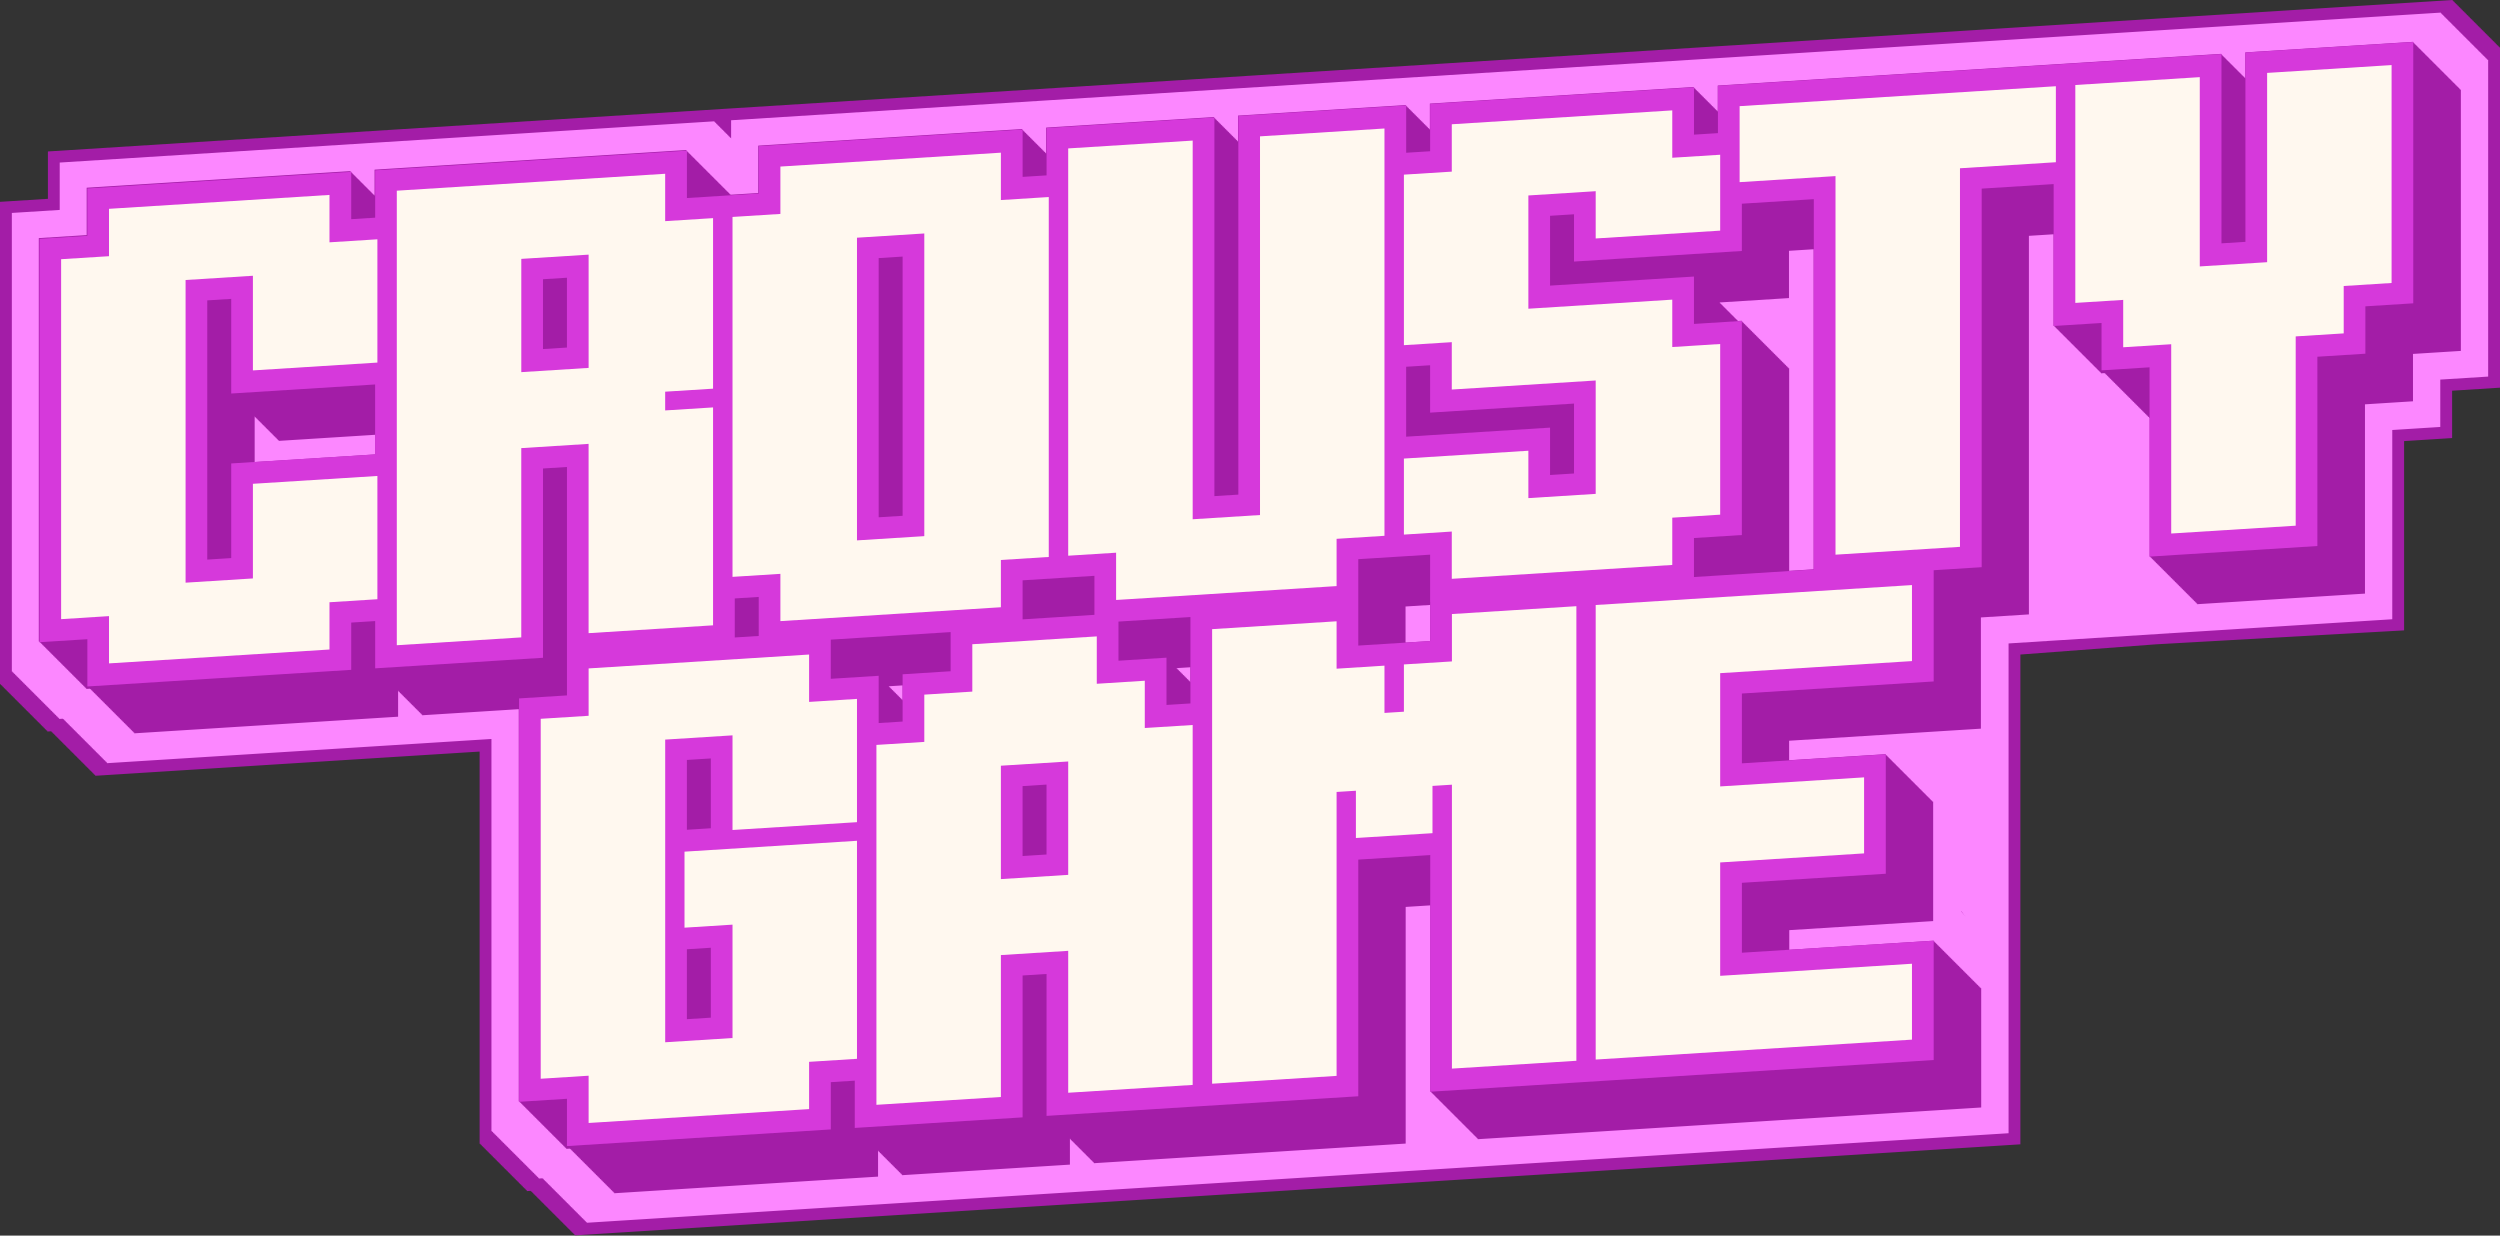 <svg width="609" height="301" viewBox="0 0 609 301" fill="none" xmlns="http://www.w3.org/2000/svg">
<rect x="0" y="0" width="609" height="301" fill="#333333" stroke="none"/>
<path d="M608.807 11.534V11.329L608.615 11.341V11.142L608.422 11.155V10.95L608.229 10.962V10.757L608.037 10.769V10.564L607.85 10.577V10.371L607.658 10.384V10.179L607.465 10.191V9.986L607.272 9.999V9.794L607.08 9.806V9.601L606.887 9.613V9.408L606.695 9.421V9.216L606.502 9.228V9.029L606.309 9.042V8.837L606.117 8.849V8.644L605.924 8.656V8.451L605.738 8.464V8.259L605.545 8.271V8.066L605.352 8.078V7.873L605.16 7.886V7.681L604.967 7.693V7.488L604.774 7.501V7.295L604.582 7.308V7.103L604.389 7.115V6.916L604.196 6.923V6.724L604.004 6.736V6.531L603.811 6.544V6.339L603.625 6.351V6.146L603.432 6.158V5.953L603.239 5.966V5.761L603.047 5.773V5.568L602.854 5.58V5.375L602.661 5.388V5.183L602.469 5.195V4.99L602.276 5.002V4.804L602.084 4.81V4.611L601.891 4.623V4.418L601.698 4.431V4.226L601.512 4.238V4.033L601.319 4.045V3.84L601.127 3.853V3.648L600.934 3.66V3.455L600.741 3.468V3.262L600.549 3.275V3.07L600.356 3.082V2.877L600.163 2.89V2.691L599.971 2.697V2.498L599.778 2.511V2.305L599.585 2.318V2.113L599.399 2.125V1.92L599.206 1.933V1.728L599.014 1.74V1.535L598.821 1.547V1.342L598.628 1.355V1.15L598.436 1.162V0.957L598.243 0.969V0.764L598.051 0.777V0.578L597.858 0.584V0.385L597.665 0.398V0.193L597.473 0.205V0L515.7 5.152V5.145L422.256 11.037V11.03L352.148 15.449L305.423 18.388L258.704 21.333L176.925 26.485L95.152 31.63L11.67 36.894V48.434L0 49.167V166.678L0.193 166.665V166.864L0.385 166.858V167.057L0.578 167.045V167.25L0.771 167.237V167.442L0.963 167.43V167.635L1.156 167.622V167.828L1.348 167.815V168.02L1.541 168.008V168.213L1.728 168.2V168.405L1.92 168.393V168.598L2.113 168.586V168.791L2.305 168.778V168.977L2.498 168.971V169.17L2.691 169.157V169.362L2.883 169.35V169.555L3.076 169.543V169.748L3.269 169.735V169.94L3.461 169.928V170.133L3.654 170.121V170.326L3.84 170.313V170.518L4.033 170.506V170.711L4.226 170.698V170.904L4.418 170.891V171.096L4.611 171.084V171.283L4.804 171.27V171.475L4.996 171.463V171.668L5.189 171.655V171.861L5.382 171.848V172.053L5.574 172.041V172.246L5.767 172.233V172.438L5.959 172.426V172.631L6.146 172.619V172.824L6.338 172.811V173.016L6.531 173.004V173.203L6.724 173.197V173.395L6.916 173.383V173.588L7.109 173.576V173.781L7.302 173.768V173.973L7.494 173.961V174.166L7.687 174.154V174.359L7.88 174.346V174.551L8.072 174.539V174.744L8.259 174.731V174.937L8.451 174.924V175.129L8.644 175.117V175.322L8.837 175.309V175.508L9.029 175.496V175.701L9.222 175.689V175.894L9.415 175.881V176.086L9.607 176.074V176.279L9.8 176.266V176.471L9.992 176.459V176.664L10.185 176.652V176.857L10.371 176.844V177.049L10.564 177.037V177.242L10.757 177.23V177.435L10.95 177.422V177.621L11.142 177.609V177.814L11.335 177.801V178.006L11.527 177.994V178.199L12.435 178.143V178.224L12.627 178.211V178.417L12.82 178.404V178.609L13.013 178.597V178.802L13.205 178.789V178.994L13.398 178.982V179.187L13.591 179.175V179.374L13.783 179.361V179.566L13.976 179.554V179.759L14.162 179.746V179.951L14.355 179.939V180.144L14.547 180.132V180.337L14.74 180.324V180.529L14.933 180.517V180.722L15.125 180.71V180.915L15.318 180.902V181.107L15.511 181.095V181.3L15.703 181.287V181.486L15.896 181.474V181.679L16.089 181.667V181.872L16.275 181.859V182.064L16.468 182.052V182.257L16.66 182.245V182.45L16.853 182.437V182.642L17.046 182.63V182.835L17.238 182.822V183.028L17.431 183.015V183.22L17.623 183.208V183.413L17.816 183.4V183.599L18.009 183.587V183.792L18.201 183.779V183.984L18.388 183.972V184.177L18.581 184.165V184.37L18.773 184.357V184.562L18.966 184.55V184.755L19.158 184.743V184.948L19.351 184.935V185.14L19.544 185.128V185.333L19.736 185.321V185.526L19.929 185.513V185.712L20.122 185.706V185.905L20.314 185.892V186.097L20.501 186.085V186.29L20.693 186.278V186.483L20.886 186.47V186.675L21.079 186.663V186.868L21.271 186.855V187.061L21.464 187.048V187.253L21.657 187.241V187.446L21.849 187.433V187.638L22.042 187.626V187.825L22.235 187.819V188.018L22.427 188.005V188.21L22.62 188.198V188.403L22.806 188.39V188.595L22.999 188.583V188.788L23.192 188.776V188.981L93.3 184.562L116.834 183.083V278.633L117.026 278.621V278.82L117.219 278.813V279.012L117.412 279V279.205L117.604 279.193V279.398L117.797 279.385V279.59L117.983 279.578V279.783L118.176 279.771V279.976L118.368 279.963V280.168L118.561 280.156V280.361L118.754 280.348V280.554L118.946 280.541V280.746L119.139 280.734V280.933L119.332 280.926V281.125L119.524 281.113V281.318L119.717 281.305V281.51L119.91 281.498V281.703L120.096 281.691V281.896L120.289 281.883V282.088L120.481 282.076V282.281L120.674 282.269V282.474L120.867 282.461V282.666L121.059 282.654V282.859L121.252 282.847V283.052L121.445 283.039V283.238L121.637 283.226V283.431L121.83 283.418V283.623L122.022 283.611V283.816L122.209 283.804V284.009L122.402 283.996V284.201L122.594 284.189V284.394L122.787 284.381V284.587L122.979 284.574V284.779L123.172 284.767V284.972L123.365 284.959V285.164L123.557 285.152V285.351L123.75 285.338V285.544L123.943 285.531V285.736L124.135 285.724V285.929L124.322 285.916V286.121L124.514 286.109V286.314L124.707 286.302V286.507L124.9 286.494V286.699L125.092 286.687V286.892L125.285 286.88V287.085L125.478 287.072V287.277L125.67 287.265V287.464L125.863 287.458V287.656L126.055 287.644V287.849L126.248 287.837V288.042L126.435 288.029V288.234L126.627 288.222V288.427L126.82 288.414V288.62L127.012 288.607V288.812L127.205 288.8V289.005L127.398 288.992V289.197L127.59 289.185V289.39L127.783 289.378V289.577L127.976 289.564V289.769L128.168 289.757V289.962L128.361 289.949V290.154L129.268 290.099V290.179L129.461 290.167V290.372L129.654 290.36V290.565L129.846 290.552V290.757L130.039 290.745V290.95L130.231 290.937V291.143L130.418 291.13V291.329L130.611 291.317V291.522L130.803 291.509V291.714L130.996 291.702V291.907L131.188 291.894V292.1L131.381 292.087V292.292L131.574 292.28V292.485L131.766 292.472V292.677L131.959 292.665V292.87L132.152 292.858V293.063L132.344 293.05V293.255L132.531 293.243V293.442L132.723 293.436V293.634L132.916 293.622V293.827L133.109 293.815V294.02L133.301 294.007V294.212L133.494 294.2V294.405L133.687 294.393V294.598L133.879 294.585V294.79L134.072 294.778V294.983L134.264 294.97V295.176L134.457 295.163V295.368L134.644 295.356V295.555L134.836 295.548V295.747L135.029 295.735V295.94L135.221 295.927V296.133L135.414 296.12V296.325L135.607 296.313V296.518L135.799 296.505V296.71L135.992 296.698V296.903L136.185 296.891V297.096L136.377 297.083V297.288L136.57 297.276V297.481L136.756 297.469V297.667L136.949 297.661V297.86L137.142 297.848V298.053L137.334 298.04V298.245L137.527 298.233V298.438L137.72 298.426V298.631L137.912 298.618V298.823L138.105 298.811V299.016L138.298 299.003V299.209L138.49 299.196V299.401L138.683 299.389V299.594L138.869 299.581V299.78L139.062 299.774V299.973L139.255 299.961V300.166L139.447 300.153V300.358L139.64 300.346V300.551L139.832 300.538V300.744L140.025 300.731V300.936L210.134 296.518L256.859 293.578L291.913 291.372L410.418 283.909L492.166 278.758V232.193L491.974 230.454V230.249L491.781 230.262V230.057L491.595 230.069V229.864L491.402 229.876V229.671L491.209 229.684V229.479L491.017 229.491V229.286L490.824 229.299V229.093L490.632 229.106V228.901L490.439 228.913V228.708L490.246 228.721V228.522L490.054 228.528V228.329L489.861 228.342V228.137L489.668 228.149V227.944L489.482 227.956V227.751L489.289 227.764V227.559L489.097 227.571V227.366L488.904 227.378V227.173L488.711 227.186V226.981L488.519 226.993V226.788L488.326 226.8V226.595L488.133 226.608V226.403L487.941 226.415V226.216L487.748 226.229V226.024L487.555 226.036V225.831L487.369 225.843V225.638L487.176 225.651V225.446L486.984 225.458V225.253L486.791 225.266V225.06L486.598 225.073V224.868L486.406 224.88V224.675L486.213 224.688V224.483L486.021 224.495V224.29L485.828 224.302V224.103L485.635 224.116V223.911L485.443 223.923V223.718L485.25 223.731V223.526L485.064 223.538V223.333L484.871 223.345V223.14L484.678 223.153V222.948L484.486 222.96V222.755L484.293 222.767V222.562L484.1 222.575V222.37L483.908 222.382V222.177L483.715 222.19V221.991L483.522 221.997V221.798L483.33 221.81V221.605L483.137 221.618V221.413L482.951 221.425V221.22L482.758 221.233V221.027L482.565 221.04V220.835L482.373 220.847V220.642L482.18 220.655V220.45L481.988 220.462V220.257L481.795 220.269V220.064L481.602 220.077V219.878L481.41 219.89V219.685L481.217 219.698V219.493L481.024 219.505V219.3L480.838 219.312V219.107L480.645 219.12V218.915L480.502 218.921L492.166 232.193V186.545V159.445L525.164 156.959L522.28 105.816L504.054 101.969C504.054 101.969 503.994 102.121 504.054 102.174L504.247 102.162V102.367L504.439 102.354V102.56L504.632 102.547C504.632 102.547 504.572 102.699 504.632 102.752L504.825 102.74V102.945L505.017 102.932V103.137L505.21 103.125V103.33L505.397 103.318V103.523L505.589 103.51V103.715L505.782 103.703V103.908L505.974 103.896V104.094L506.167 104.082V104.287L506.36 104.275V104.48L506.552 104.467V104.672L506.745 104.66V104.865L506.938 104.853V105.058L507.13 105.045V105.25L507.323 105.238V105.443L507.509 105.43V105.636L507.702 105.623V105.828L507.895 105.816V106.021L508.087 106.008V106.207L508.28 106.195V106.4L508.473 106.387V106.593L508.665 106.58V106.785L508.858 106.773V106.978L509.05 106.965V107.17L509.243 107.158V107.363L509.436 107.351V107.556L509.622 107.543V107.748L509.815 107.736V107.941L510.007 107.929V108.134L510.2 108.121V108.32L510.393 108.314V108.513L510.585 108.5V108.705L510.778 108.693V108.898L510.971 108.886V109.091L511.163 109.078V109.283L511.356 109.271V109.476L511.549 109.464V109.669L511.735 109.656V109.861L511.928 109.849V110.054L512.12 110.041V110.246L512.313 110.234V110.433L512.506 110.427V110.626L512.698 110.613V110.818L512.891 110.806V111.011L513.084 110.998V111.204L513.276 111.191V111.396L513.469 111.384V111.589L513.661 111.576V111.781L513.854 111.769V111.974L514.022 111.962V145.823L514.214 145.811V146.009L514.407 145.997V146.202L514.6 146.19V146.395L514.786 146.382V146.587L514.979 146.575V146.78L515.171 146.767V146.973L515.364 146.96V147.165L515.557 147.153V147.358L515.749 147.345V147.551L515.942 147.538V147.743L516.135 147.731V147.93L516.327 147.923V148.122L516.52 148.11V148.315L516.713 148.302V148.507L516.899 148.495V148.7L517.092 148.688V148.893L517.284 148.88V149.085L517.477 149.073V149.278L517.67 149.266V149.471L517.862 149.458V149.663L518.055 149.651V149.856L518.247 149.844V150.049L518.44 150.036V150.235L518.633 150.223V150.428L518.825 150.415V150.62L519.018 150.608V150.813L519.204 150.801V151.006L519.397 150.993V151.198L519.59 151.186V151.391L519.782 151.378V151.584L519.975 151.571V151.776L520.168 151.764V151.969L520.36 151.956V152.161L520.553 152.149V152.348L520.746 152.335V152.541L520.938 152.528V152.733L521.131 152.721V152.926L521.317 152.913V153.118L521.51 153.106V153.311L521.703 153.299V153.504L521.895 153.491V153.696L522.088 153.684V153.889L522.28 153.877V154.082L522.473 154.069V154.274L522.666 154.262V154.461L522.858 154.454V154.653L523.051 154.641V154.846L523.244 154.834V155.039L523.43 155.026V155.231L523.623 155.219V155.424L523.815 155.412V155.617L524.008 155.604V155.809L524.201 155.797V156.002L524.393 155.989V156.194L524.586 156.182V156.387L524.779 156.375V156.574L524.971 156.567V156.766L525.164 156.754V156.959L585.641 153.56V107.45L597.336 106.711V95.177L609 94.438V11.521L608.807 11.534Z" fill="#A31DA7"/>
<path d="M605.923 14.604V14.399L605.737 14.411V14.206L605.544 14.219V14.014L605.352 14.026V13.827L605.159 13.84V13.634L604.966 13.647V13.442L604.774 13.454V13.249L604.581 13.262V13.057L604.388 13.069V12.864L604.196 12.876V12.671L604.003 12.684V12.479L603.81 12.491V12.286L603.624 12.298V12.093L603.431 12.106V11.907L603.239 11.913V11.714L603.046 11.727V11.522L602.853 11.534V11.329L602.661 11.341V11.136L602.468 11.149V10.944L602.275 10.956V10.751L602.083 10.764V10.558L601.89 10.571V10.366L601.698 10.378V10.173L601.511 10.186V9.981L601.319 9.993V9.788L601.126 9.8V9.601L600.933 9.614V9.409L600.741 9.421V9.216L600.548 9.229V9.024L600.355 9.036V8.831L600.163 8.843V8.638L599.97 8.651V8.446L599.777 8.458V8.253L599.585 8.265V8.06L599.398 8.073V7.868L599.206 7.88V7.675L599.013 7.687V7.489L598.82 7.501V7.296L598.628 7.308V7.103L598.435 7.116V6.911L598.243 6.923V6.718L598.05 6.731V6.525L597.857 6.538V6.333L597.665 6.345V6.14L597.472 6.153V5.947L597.286 5.96V5.755L597.093 5.767V5.562L596.9 5.575V5.376L596.708 5.382V5.183L596.515 5.196V4.99L596.322 5.003V4.798L596.13 4.81V4.605L595.937 4.618V4.413L595.744 4.425V4.22L595.552 4.232V4.027L595.359 4.04V3.835L595.166 3.847V3.642L594.98 3.654V3.449L594.787 3.462V3.263L594.595 3.269V3.07L512.816 8.216L419.372 14.101L341.657 18.997L302.545 21.458L255.82 24.404L178.099 29.294V33.787H178.08V33.588L177.888 33.601V33.396L177.695 33.408V33.203L177.502 33.215V33.01L177.31 33.023V32.818L177.117 32.83V32.625L176.925 32.638V32.432L176.732 32.445V32.24L176.539 32.252V32.047L176.353 32.06V31.855L176.16 31.867V31.662L175.968 31.674V31.476L175.775 31.482V31.283L175.582 31.295V31.09L175.39 31.103V30.898L175.197 30.91V30.705L175.004 30.717V30.512L174.812 30.525V30.32L174.619 30.332V30.127L174.426 30.14V29.934L174.24 29.947V29.742L174.047 29.754V29.549L92.268 34.701L14.547 39.597V51.137L2.883 51.871V163.609L3.075 163.596V163.801L3.268 163.789V163.994L3.461 163.981V164.186L3.653 164.174V164.379L3.846 164.367V164.566L4.032 164.553V164.758L4.225 164.746V164.951L4.418 164.938V165.143L4.61 165.131V165.336L4.803 165.324V165.529L4.996 165.516V165.721L5.188 165.709V165.914L5.381 165.902V166.107L5.574 166.094V166.299L5.766 166.287V166.492L5.959 166.48V166.678L6.145 166.672V166.871L6.338 166.859V167.064L6.531 167.051V167.256L6.723 167.244V167.449L6.916 167.436V167.642L7.108 167.629V167.834L7.301 167.822V168.027L7.494 168.014V168.219L7.686 168.207V168.412L7.879 168.4V168.605L8.072 168.592V168.791L8.258 168.785V168.984L8.451 168.971V169.176L8.643 169.164V169.369L8.836 169.357V169.562L9.029 169.549V169.754L9.221 169.742V169.947L9.414 169.935V170.14L9.607 170.127V170.332L9.799 170.32V170.525L9.992 170.513V170.718L10.184 170.705V170.904L10.371 170.898V171.097L10.564 171.084V171.289L10.756 171.277V171.482L10.949 171.47V171.675L11.142 171.662V171.867L11.334 171.855V172.06L11.527 172.047V172.252L11.719 172.24V172.445L11.912 172.433V172.638L12.105 172.625V172.83L12.297 172.818V173.023L12.484 173.011V173.209L12.676 173.197V173.402L12.869 173.39V173.595L13.062 173.582V173.787L13.254 173.775V173.98L13.447 173.968V174.173L13.64 174.16V174.365L13.832 174.353V174.558L14.025 174.546V174.751L14.218 174.738V174.943L14.41 174.931V175.136L15.318 175.074V175.155L15.51 175.142V175.347L15.703 175.335V175.54L15.895 175.527V175.732L16.088 175.72V175.925L16.281 175.913V176.118L16.467 176.105V176.31L16.66 176.298V176.503L16.852 176.491V176.689L17.045 176.683V176.882L17.238 176.87V177.075L17.43 177.062V177.267L17.623 177.255V177.46L17.816 177.448V177.653L18.008 177.64V177.845L18.201 177.833V178.038L18.393 178.026V178.231L18.58 178.218V178.423L18.773 178.411V178.616L18.965 178.603V178.808L19.158 178.796V178.995L19.351 178.983V179.188L19.543 179.175V179.38L19.736 179.368V179.573L19.928 179.56V179.766L20.121 179.753V179.958L20.314 179.946V180.151L20.506 180.138V180.343L20.693 180.331V180.536L20.885 180.524V180.729L21.078 180.716V180.921L21.271 180.909V181.108L21.463 181.095V181.3L21.656 181.288V181.493L21.849 181.481V181.686L22.041 181.673V181.878L22.234 181.866V182.071L22.427 182.059V182.264L22.619 182.251V182.456L22.806 182.444V182.649L22.998 182.636V182.842L23.191 182.829V183.034L23.384 183.022V183.221L23.576 183.214V183.413L23.769 183.401V183.606L23.962 183.593V183.799L24.154 183.786V183.991L24.347 183.979V184.184L24.539 184.171V184.376L24.732 184.364V184.569L24.919 184.557V184.762L25.111 184.749V184.954L25.304 184.942V185.147L25.496 185.135V185.333L25.689 185.321V185.526L25.882 185.514V185.719L26.074 185.706V185.911L96.183 181.493V181.499L119.716 180.014V275.564L119.909 275.551V275.757L120.095 275.744V275.949L120.288 275.937V276.142L120.481 276.129V276.334L120.673 276.322V276.521L120.866 276.515V276.714L121.059 276.701V276.906L121.251 276.894V277.099L121.444 277.086V277.292L121.637 277.279V277.484L121.829 277.472V277.677L122.022 277.664V277.869L122.208 277.857V278.062L122.401 278.05V278.255L122.594 278.242V278.447L122.786 278.435V278.634L122.979 278.628V278.826L123.171 278.814V279.019L123.364 279.007V279.212L123.557 279.199V279.404L123.749 279.392V279.597L123.942 279.585V279.79L124.135 279.777V279.982L124.321 279.97V280.175L124.514 280.162V280.368L124.706 280.355V280.56L124.899 280.548V280.747L125.092 280.74V280.939L125.284 280.927V281.132L125.477 281.119V281.325L125.67 281.312V281.517L125.862 281.505V281.71L126.055 281.697V281.902L126.248 281.89V282.095L126.434 282.083V282.288L126.627 282.275V282.48L126.819 282.468V282.673L127.012 282.661V282.859L127.205 282.853V283.052L127.397 283.04V283.245L127.59 283.232V283.437L127.782 283.425V283.63L127.975 283.618V283.823L128.168 283.81V284.015L128.36 284.003V284.208L128.553 284.196V284.401L128.739 284.388V284.593L128.932 284.581V284.786L129.125 284.773V284.979L129.317 284.966V285.165L129.51 285.152V285.358L129.703 285.345V285.55L129.895 285.538V285.743L130.088 285.73V285.935L130.281 285.923V286.128L130.473 286.116V286.321L130.666 286.308V286.513L130.852 286.501V286.706L131.045 286.694V286.899L131.238 286.886V287.091L132.151 287.029V287.11L132.344 287.098V287.303L132.53 287.29V287.495L132.723 287.483V287.688L132.915 287.675V287.881L133.108 287.868V288.073L133.301 288.061V288.266L133.493 288.253V288.458L133.686 288.446V288.645L133.879 288.639V288.838L134.071 288.825V289.03L134.264 289.018V289.223L134.457 289.21V289.415L134.643 289.403V289.608L134.836 289.596V289.801L135.028 289.788V289.993L135.221 289.981V290.186L135.414 290.174V290.379L135.606 290.366V290.571L135.799 290.559V290.764L135.991 290.752V290.95L136.184 290.938V291.143L136.377 291.131V291.336L136.569 291.323V291.528L136.756 291.516V291.721L136.948 291.708V291.914L137.141 291.901V292.106L137.334 292.094V292.299L137.526 292.286V292.491L137.719 292.479V292.684L137.912 292.672V292.877L138.104 292.864V293.063L138.297 293.051V293.256L138.49 293.243V293.448L138.682 293.436V293.641L138.869 293.629V293.834L139.061 293.821V294.026L139.254 294.014V294.219L139.447 294.207V294.412L139.639 294.399V294.604L139.832 294.592V294.797L140.024 294.785V294.99L140.217 294.977V295.176L140.41 295.17V295.369L140.602 295.356V295.561L140.795 295.549V295.754L140.981 295.741V295.947L141.174 295.934V296.139L141.367 296.127V296.332L141.559 296.319V296.524L141.752 296.512V296.717L141.945 296.705V296.91L142.137 296.897V297.102L142.33 297.09V297.289L142.523 297.283V297.482L142.715 297.469V297.674L142.908 297.662V297.867L213.017 293.448V293.455L259.735 290.509L294.79 288.303L349.121 284.879L355.114 284.504L349.177 280.386V280.591L349.363 280.579V280.784L349.556 280.771V280.977L349.748 280.964V281.163L349.941 281.157V281.356L350.134 281.343V281.548L350.326 281.536V281.741L350.519 281.728V281.934L350.711 281.921V282.126L350.904 282.114V282.319L351.097 282.306V282.511L351.289 282.499V282.704L351.476 282.692V282.897L351.668 282.884V283.089L351.861 283.077V283.276L352.054 283.27V283.468L352.246 283.456V283.661L352.439 283.649V283.854L352.632 283.841V284.046L352.824 284.034V284.239L353.017 284.227V284.432L353.21 284.419V284.624L407.541 281.2L489.289 276.055V233.506L489.096 233.519V233.313L488.903 233.326V233.127L488.711 233.133V232.934L488.518 232.947V232.742L488.325 232.754V232.549L488.133 232.562V232.356L487.94 232.369V232.164L487.747 232.176V231.971L487.555 231.984V231.779L487.362 231.791V231.586L487.176 231.598V231.393L486.983 231.406V231.201L486.79 231.213V231.014L486.598 231.02V230.822L486.405 230.834V230.629L486.213 230.641V230.436L486.02 230.449V230.244L485.827 230.256V230.051L485.635 230.063V229.858L485.442 229.871V229.666L485.249 229.678V229.473L485.063 229.485V229.28L484.87 229.293V229.088L484.678 229.1V228.901L484.485 228.908V228.709L484.292 228.721V228.516L484.1 228.528V228.323L483.907 228.336V228.131L483.714 228.143V227.938L483.522 227.951V227.745L483.329 227.758V227.553L483.136 227.565V227.36L482.95 227.373V227.168L482.757 227.18V226.975L482.565 226.987V226.789L482.372 226.795V226.596L482.18 226.608V226.403L481.987 226.416V226.211L481.794 226.223V226.018L481.602 226.03V225.825L481.409 225.838V225.633L481.216 225.645V225.44L481.024 225.452V225.247L480.837 225.26V225.055L480.645 225.067V224.862L480.452 224.875V224.669L480.259 224.682V224.483L480.067 224.495V224.29L479.874 224.303V224.098L479.681 224.11V223.905L479.489 223.918V223.712L479.296 223.725V223.52L479.103 223.532V223.327L478.911 223.34V223.135L478.724 223.147V222.942L478.532 222.954V222.749L478.339 222.762V222.557L478.147 222.569V222.37L477.954 222.383V222.178L477.761 222.19V221.985L489.289 235.259V183.836H473.178L471.616 186.763L477.239 187.925V187.72L477.047 187.732V187.527L476.854 187.539V187.341L476.661 187.353V187.148L476.469 187.16V186.955L476.276 186.968V186.763L476.083 186.775V186.57L475.891 186.582V186.377L475.698 186.39V186.185L475.505 186.197V185.992L475.313 186.005V185.8L475.126 185.812V185.607L474.934 185.619V185.414L474.741 185.427V185.228L474.548 185.234V185.035L474.356 185.048V184.843L474.163 184.855V184.787L489.289 183.836V156.742L500.984 156.002L528.426 154.275L518.054 106.985L516.905 102.566L501.226 94.053V94.258L501.419 94.245V94.45L501.611 94.438V94.637L501.798 94.631V94.829L501.99 94.817V95.022L502.183 95.01V95.215L502.376 95.202V95.407L502.568 95.395V95.6L502.761 95.588V95.793L502.954 95.78V95.985L503.146 95.973V96.178L503.339 96.166V96.371L503.532 96.358V96.563L503.724 96.551V96.75L503.911 96.743V96.942L504.103 96.93V97.135L504.296 97.123V97.328L504.489 97.315V97.52L504.681 97.508V97.713L504.874 97.701V97.906L505.066 97.893V98.098L505.974 98.042V98.148L506.166 98.135V98.341L506.359 98.328V98.533L506.552 98.521V98.726L506.744 98.713V98.918L506.937 98.906V99.111L507.13 99.099V99.297L507.322 99.291V99.49L507.515 99.478V99.683L507.701 99.67V99.876L507.894 99.863V100.068L508.087 100.056V100.261L508.279 100.248V100.453L508.472 100.441V100.646L508.665 100.634V100.839L508.857 100.826V101.031L509.05 101.019V101.224L509.242 101.212V101.417L509.435 101.404V101.603L509.628 101.591V101.796L509.814 101.783V101.988L510.007 101.976V102.181L510.199 102.168V102.374L510.392 102.361V102.566L510.585 102.554V102.759L510.777 102.746V102.951L510.97 102.939V103.144L511.163 103.132V103.337L511.355 103.324V103.529L511.548 103.517V103.716L511.741 103.703V103.909L511.927 103.896V104.101L512.12 104.089V104.294L512.312 104.281V104.486L512.505 104.474V104.679L512.698 104.667V104.872L512.89 104.859V105.064L513.083 105.052V105.257L513.275 105.245V105.45L513.468 105.437V105.636L513.661 105.63V105.829L513.853 105.816V106.021L514.04 106.009V106.214L514.232 106.202V106.407L514.425 106.394V106.599L514.618 106.587V106.792L514.81 106.779V106.985L515.003 106.972V107.177L515.196 107.165V107.37L515.388 107.357V107.562L515.581 107.55V107.755L515.774 107.743V107.942L515.966 107.929V108.134L516.153 108.122V108.327L516.345 108.314V108.519L516.538 108.507V108.712L516.731 108.7V108.905L516.905 108.892V142.754L517.091 142.741V142.946L517.284 142.934V143.139L517.476 143.126V143.325L517.669 143.319V143.518L517.862 143.506V143.711L518.054 143.698V143.903L518.247 143.891V144.096L518.44 144.083V144.289L518.632 144.276V144.481L518.825 144.469V144.674L519.017 144.661V144.866L519.204 144.854V145.059L519.396 145.047V145.252L519.589 145.239V145.438L519.782 145.432V145.631L519.974 145.618V145.823L520.167 145.811V146.016L520.36 146.004V146.209L520.552 146.196V146.401L520.745 146.389V146.594L520.938 146.582V146.787L521.13 146.774V146.979L521.317 146.967V147.172L521.509 147.159V147.365L521.702 147.352V147.557L521.895 147.545V147.744L522.087 147.731V147.936L522.28 147.924V148.129L522.472 148.116V148.322L522.665 148.309V148.514L522.858 148.502V148.707L523.05 148.694V148.899L523.243 148.887V149.092L523.429 149.08V149.285L523.622 149.272V149.477L523.815 149.465V149.67L524.007 149.658V149.856L524.2 149.844V150.049L524.393 150.037V150.242L524.585 150.229V150.434L524.778 150.422V150.627L524.971 150.615V150.82L525.163 150.807V151.012L525.356 151V151.205L525.542 151.192V151.398L525.735 151.385V151.59L525.928 151.578V151.783L526.12 151.77V151.969L526.313 151.957V152.162L526.506 152.15V152.355L526.698 152.342V152.547L526.891 152.535V152.74L527.083 152.727V152.932L527.276 152.92V153.125L527.469 153.113V153.318L527.655 153.305V153.51L527.848 153.498V153.703L528.04 153.691V153.896L528.233 153.883V154.082L528.426 154.07V154.275L582.757 150.851V104.747L594.452 104.008V92.468L606.116 91.735V14.591L605.923 14.604Z" fill="#FC87FF"/>
<path d="M599.206 21.761V21.556L599.013 21.569V21.364L598.82 21.376V21.171L598.628 21.183V20.978L598.435 20.991V20.786L598.242 20.798V20.593L598.05 20.605V20.4L597.857 20.413V20.208L597.665 20.22V20.015L597.472 20.028V19.823L597.279 19.835V19.63L597.087 19.642V19.437L596.894 19.45V19.245L596.701 19.257V19.052L596.509 19.064V18.859L596.316 18.872V18.667L596.123 18.679V18.474L595.931 18.486V18.281L595.738 18.294V18.089L595.546 18.101V17.896L595.353 17.909V17.703L595.16 17.716V17.511L594.968 17.523V17.318L594.775 17.331V17.125L594.582 17.138V16.933L594.39 16.945V16.74L594.197 16.753V16.548L594.004 16.56V16.355L593.812 16.367V16.162L593.619 16.175V15.97L593.426 15.982V15.777L593.234 15.79V15.584L593.041 15.597V15.392L592.849 15.404V15.199L592.656 15.211V15.007L592.463 15.019V14.814L592.271 14.826V14.621L592.078 14.634V14.428L591.885 14.441V14.236L591.693 14.248V14.043L591.5 14.056V13.851L591.307 13.863V13.658L591.115 13.67V13.465L590.922 13.478V13.273L590.729 13.285V13.08L590.537 13.092V12.887L590.344 12.9V12.695L590.152 12.707V12.502L589.959 12.515V12.309L589.766 12.322V12.117L589.574 12.129V11.924L589.381 11.937V11.732L589.188 11.744V11.539L588.996 11.551V11.346L588.803 11.359V11.154L588.61 11.166V10.961L588.418 10.973V10.768L588.225 10.781V10.576L588.033 10.588V10.383L587.84 10.396V10.19L546.957 12.763V19.095H546.882V18.897L546.689 18.909V18.704L546.497 18.716V18.511L546.304 18.524V18.319L546.111 18.331V18.126L545.919 18.138V17.933L545.726 17.946V17.741L545.533 17.753V17.548L545.341 17.561V17.355L545.148 17.368V17.163L544.956 17.175V16.97L544.763 16.983V16.777L544.57 16.79V16.585L544.378 16.597V16.392L544.185 16.405V16.2L543.992 16.212V16.007L543.8 16.019V15.814L543.607 15.827V15.622L543.414 15.634V15.429L543.222 15.441V15.236L543.029 15.249V15.044L542.837 15.056V14.851L542.644 14.864V14.659L542.451 14.671V14.466L542.259 14.478V14.273L542.066 14.286V14.081L541.873 14.093V13.888L541.681 13.9V13.695L541.488 13.708V13.503L541.295 13.515V13.31L541.103 13.322V13.117L506.048 15.323L418.44 20.842V27.168H418.366V26.969L418.173 26.981V26.776L417.98 26.789V26.584L417.788 26.596V26.391L417.595 26.403V26.198L417.402 26.211V26.006L417.21 26.018V25.813L417.017 25.825V25.62L416.825 25.633V25.428L416.632 25.44V25.235L416.439 25.247V25.042L416.247 25.055V24.85L416.054 24.862V24.657L415.861 24.67V24.465L415.669 24.477V24.272L415.476 24.284V24.079L415.283 24.092V23.887L415.091 23.899V23.694L414.898 23.706V23.501L414.705 23.514V23.309L414.513 23.321V23.116L414.32 23.128V22.923L414.127 22.936V22.731L413.935 22.743V22.538L413.742 22.55V22.345L413.55 22.358V22.153L413.357 22.165V21.96L413.164 21.973V21.767L412.972 21.78V21.575L412.779 21.587V21.382L412.586 21.395V21.19L348.313 25.235V31.567H348.238V31.369L348.045 31.381V31.176L347.853 31.188V30.983L347.66 30.996V30.791L347.468 30.803V30.598L347.275 30.61V30.405L347.082 30.418V30.213L346.89 30.225V30.02L346.697 30.032V29.827L346.504 29.84V29.635L346.312 29.647V29.442L346.119 29.454V29.25L345.926 29.262V29.057L345.734 29.069V28.864L345.541 28.877V28.672L345.349 28.684V28.479L345.156 28.491V28.286L344.963 28.299V28.094L344.771 28.106V27.901L344.578 27.913V27.708L344.385 27.721V27.516L344.193 27.528V27.323L344 27.335V27.13L343.807 27.143V26.938L343.615 26.95V26.745L343.422 26.758V26.552L343.229 26.565V26.36L343.037 26.372V26.167L342.844 26.18V25.975L342.652 25.987V25.782L342.459 25.794V25.589L301.576 28.162V34.488H301.501V34.289L301.308 34.302V34.096L301.116 34.109V33.904L300.923 33.916V33.711L300.73 33.724V33.519L300.538 33.531V33.326L300.345 33.338V33.133L300.152 33.146V32.941L299.96 32.953V32.748L299.767 32.761V32.555L299.575 32.568V32.363L299.382 32.375V32.17L299.189 32.183V31.977L298.997 31.99V31.785L298.804 31.797V31.592L298.611 31.605V31.4L298.419 31.412V31.207L298.226 31.219V31.014L298.033 31.027V30.822L297.841 30.834V30.629L297.648 30.641V30.436L297.455 30.449V30.244L297.263 30.256V30.051L297.07 30.064V29.858L296.878 29.871V29.666L296.685 29.678V29.473L296.492 29.486V29.28L296.3 29.293V29.088L296.107 29.1V28.895L295.914 28.908V28.703L295.722 28.715V28.51L254.838 31.083V37.409H254.764V37.21L254.571 37.222V37.017L254.379 37.03V36.825L254.186 36.837V36.632L253.993 36.644V36.439L253.801 36.452V36.247L253.608 36.259V36.054L253.415 36.066V35.861L253.223 35.874V35.669L253.03 35.681V35.476L252.837 35.489V35.283L252.645 35.296V35.091L252.452 35.103V34.898L252.259 34.911V34.706L252.067 34.718V34.513L251.874 34.525V34.32L251.682 34.333V34.128L251.489 34.14V33.935L251.296 33.947V33.742L251.104 33.755V33.55L250.911 33.562V33.357L250.718 33.37V33.164L250.526 33.177V32.972L250.333 32.984V32.779L250.14 32.792V32.587L249.948 32.599V32.394L249.755 32.406V32.201L249.562 32.214V32.009L249.37 32.021V31.816L249.177 31.828V31.623L248.985 31.636V31.431L184.711 35.476V47.016L177.968 47.438V47.333L177.776 47.345V47.14L177.583 47.153V46.948L177.391 46.96V46.755L177.198 46.767V46.562L177.005 46.575V46.37L176.813 46.382V46.177L176.62 46.189V45.984L176.427 45.997V45.792L176.235 45.804V45.599L176.042 45.611V45.406L175.849 45.419V45.214L175.657 45.226V45.021L175.464 45.034V44.828L175.271 44.841V44.636L175.079 44.648V44.443L174.886 44.456V44.251L174.694 44.263V44.058L174.501 44.07V43.865L174.308 43.878V43.673L174.116 43.685V43.48L173.923 43.492V43.287L173.73 43.3V43.095L173.538 43.107V42.902L173.345 42.914V42.709L173.152 42.722V42.517L172.96 42.529V42.324L172.767 42.337V42.132L172.575 42.144V41.939L172.382 41.951V41.746L172.189 41.759V41.554L171.997 41.566V41.361L171.804 41.373V41.168L171.611 41.181V40.976L171.419 40.988V40.783L171.226 40.795V40.59L171.033 40.603V40.398L170.841 40.41V40.205L170.648 40.218V40.013L170.455 40.025V39.82L170.263 39.832V39.627L170.07 39.64V39.435L169.878 39.447V39.242L169.685 39.254V39.049L169.492 39.062V38.857L169.3 38.869V38.664L169.107 38.676V38.471L168.914 38.484V38.279L168.722 38.291V38.086L168.529 38.099V37.893L168.336 37.906V37.701L168.144 37.713V37.508L167.951 37.521V37.316L167.758 37.328V37.123L167.566 37.135V36.93L167.373 36.943V36.738L167.181 36.75V36.545L91.243 41.33V47.656H91.168V47.457L90.976 47.47V47.264L90.783 47.277V47.072L90.59 47.084V46.879L90.398 46.892V46.687L90.205 46.699V46.494L90.012 46.506V46.301L89.82 46.314V46.109L89.627 46.121V45.916L89.434 45.928V45.723L89.242 45.736V45.531L89.049 45.543V45.338L88.856 45.35V45.145L88.664 45.158V44.953L88.471 44.965V44.76L88.279 44.773V44.568L88.086 44.58V44.375L87.893 44.387V44.182L87.701 44.195V43.99L87.508 44.002V43.797L87.315 43.809V43.604L87.123 43.617V43.412L86.93 43.424V43.219L86.737 43.231V43.026L86.545 43.039V42.834L86.352 42.846V42.641L86.159 42.654V42.449L85.967 42.461V42.256L85.774 42.268V42.063L85.582 42.076V41.87L85.389 41.883V41.678L21.115 45.73V57.269L9.451 58.003V156.268L9.644 156.256V156.461L9.836 156.448V156.653L10.029 156.641V156.846L10.222 156.834V157.039L10.414 157.026V157.231L10.607 157.219V157.424L10.8 157.412V157.617L10.992 157.604V157.809L11.185 157.797V158.002L11.378 157.989V158.195L11.57 158.182V158.387L11.763 158.375V158.58L11.956 158.567V158.773L12.148 158.76V158.965L12.341 158.953V159.158L12.533 159.145V159.35L12.726 159.338V159.543L12.919 159.531V159.736L13.111 159.723V159.928L13.304 159.916V160.121L13.497 160.109V160.314L13.689 160.301V160.506L13.882 160.494V160.699L14.075 160.686V160.892L14.267 160.879V161.084L14.46 161.072V161.277L14.652 161.264V161.469L14.845 161.457V161.662L15.038 161.65V161.855L15.23 161.842V162.047L15.423 162.035V162.24L15.616 162.228V162.433L15.808 162.42V162.625L16.001 162.613V162.818L16.194 162.806V163.011L16.386 162.998V163.203L16.579 163.191V163.396L16.771 163.383V163.589L16.964 163.576V163.781L17.157 163.769V163.974L17.349 163.961V164.166L17.542 164.154V164.359L17.735 164.347V164.552L17.927 164.539V164.744L18.12 164.732V164.937L18.313 164.925V165.13L18.505 165.117V165.322L18.698 165.31V165.515L18.891 165.503V165.708L19.083 165.695V165.9L19.276 165.888V166.093L19.468 166.08V166.286L19.661 166.273V166.478L19.854 166.466V166.671L20.046 166.658V166.863L20.239 166.851V167.056L20.432 167.044V167.249L20.624 167.236V167.441L20.817 167.429V167.634L21.01 167.622V167.827L21.917 167.771V167.851L22.11 167.839V168.044L22.302 168.032V168.237L22.495 168.224V168.429L22.688 168.417V168.622L22.88 168.61V168.815L23.073 168.802V169.007L23.265 168.995V169.2L23.458 169.188V169.393L23.651 169.38V169.585L23.843 169.573V169.778L24.036 169.765V169.971L24.229 169.958V170.163L24.421 170.151V170.356L24.614 170.343V170.548L24.806 170.536V170.741L24.999 170.729V170.934L25.192 170.921V171.126L25.384 171.114V171.319L25.577 171.307V171.512L25.77 171.499V171.704L25.962 171.692V171.897L26.155 171.884V172.09L26.348 172.077V172.282L26.54 172.27V172.475L26.733 172.462V172.667L26.926 172.655V172.86L27.118 172.848V173.053L27.311 173.04V173.245L27.503 173.233V173.438L27.696 173.426V173.631L27.889 173.618V173.823L28.081 173.811V174.016L28.274 174.004V174.209L28.467 174.196V174.401L28.659 174.389V174.594L28.852 174.581V174.787L29.045 174.774V174.979L29.237 174.967V175.172L29.43 175.159V175.364L29.622 175.352V175.557L29.815 175.545V175.75L30.008 175.737V175.942L30.201 175.93V176.135L30.393 176.123V176.328L30.586 176.315V176.52L30.778 176.508V176.713L30.971 176.701V176.906L31.164 176.893V177.098L31.356 177.086V177.291L31.549 177.278V177.484L31.742 177.471V177.676L31.934 177.664V177.869L32.127 177.856V178.061L32.319 178.049V178.254L32.512 178.242V178.447L32.705 178.434V178.639L96.978 174.588V168.262H97.053V168.46L97.246 168.448V168.653L97.438 168.641V168.846L97.631 168.833V169.038L97.824 169.026V169.231L98.016 169.219V169.424L98.209 169.411V169.616L98.402 169.604V169.809L98.594 169.797V170.002L98.787 169.989V170.194L98.98 170.182V170.387L99.172 170.374V170.58L99.365 170.567V170.772L99.557 170.76V170.965L99.75 170.952V171.157L99.943 171.145V171.35L100.135 171.338V171.543L100.328 171.53V171.735L100.521 171.723V171.928L100.713 171.916V172.121L100.906 172.108V172.313L101.099 172.301V172.506L101.291 172.494V172.699L101.484 172.686V172.891L101.676 172.879V173.084L101.869 173.071V173.277L102.062 173.264V173.469L102.254 173.457V173.662L102.447 173.649V173.854L102.64 173.842V174.047L102.832 174.035V174.24L126.366 172.754V268.304L126.558 268.292V268.497L126.751 268.485V268.69L126.943 268.677V268.882L127.136 268.87V269.075L127.329 269.062V269.268L127.521 269.255V269.46L127.714 269.448V269.653L127.907 269.64V269.846L128.099 269.833V270.038L128.292 270.026V270.231L128.485 270.218V270.423L128.677 270.411V270.616L128.87 270.604V270.809L129.063 270.796V271.001L129.255 270.989V271.194L129.448 271.182V271.387L129.64 271.374V271.579L129.833 271.567V271.772L130.026 271.76V271.965L130.218 271.952V272.157L130.411 272.145V272.35L130.604 272.337V272.543L130.796 272.53V272.735L130.989 272.723V272.928L131.182 272.915V273.12L131.374 273.108V273.313L131.567 273.301V273.506L131.759 273.493V273.698L131.952 273.686V273.891L132.145 273.879V274.084L132.337 274.071V274.276L132.53 274.264V274.469L132.723 274.456V274.662L132.915 274.649V274.854L133.108 274.842V275.047L133.301 275.034V275.239L133.493 275.227V275.432L133.686 275.42V275.625L133.879 275.612V275.817L134.071 275.805V276.01L134.264 275.998V276.203L134.456 276.19V276.395L134.649 276.383V276.588L134.842 276.576V276.781L135.034 276.768V276.973L135.227 276.961V277.166L135.42 277.153V277.359L135.612 277.346V277.551L135.805 277.539V277.744L135.998 277.731V277.936L136.19 277.924V278.129L136.383 278.117V278.322L136.576 278.309V278.514L136.768 278.502V278.707L136.961 278.695V278.9L137.153 278.887V279.092L137.346 279.08V279.285L137.539 279.272V279.478L137.731 279.465V279.67L137.924 279.658V279.863L138.831 279.807V279.888L139.024 279.875V280.08L139.217 280.068V280.273L139.409 280.261V280.466L139.602 280.453V280.658L139.794 280.646V280.851L139.987 280.838V281.044L140.18 281.031V281.236L140.372 281.224V281.429L140.565 281.416V281.621L140.758 281.609V281.814L140.95 281.802V282.007L141.143 281.994V282.199L141.336 282.187V282.392L141.528 282.38V282.585L141.721 282.572V282.777L141.914 282.765V282.97L142.106 282.958V283.163L142.299 283.15V283.355L142.491 283.343V283.548L142.684 283.535V283.74L142.877 283.728V283.933L143.069 283.921V284.126L143.262 284.113V284.318L143.455 284.306V284.511L143.647 284.499V284.704L143.84 284.691V284.896L144.033 284.884V285.089L144.225 285.077V285.282L144.418 285.269V285.474L144.611 285.462V285.667L144.803 285.654V285.86L144.996 285.847V286.052L145.188 286.04V286.245L145.381 286.232V286.437L145.574 286.425V286.63L145.766 286.618V286.823L145.959 286.81V287.015L146.152 287.003V287.208L146.344 287.196V287.401L146.537 287.388V287.593L146.73 287.581V287.786L146.922 287.774V287.979L147.115 287.966V288.171L147.307 288.159V288.364L147.5 288.351V288.557L147.693 288.544V288.749L147.885 288.737V288.942L148.078 288.929V289.134L148.271 289.122V289.327L148.463 289.315V289.52L148.656 289.507V289.712L148.849 289.7V289.905L149.041 289.893V290.098L149.234 290.085V290.29L149.427 290.278V290.483L149.619 290.471V290.676L213.893 286.624V280.298H213.967V280.497L214.16 280.484V280.689L214.353 280.677V280.882L214.545 280.87V281.075L214.738 281.062V281.267L214.931 281.255V281.46L215.123 281.447V281.653L215.316 281.64V281.845L215.509 281.833V282.038L215.701 282.025V282.23L215.894 282.218V282.423L216.086 282.411V282.616L216.279 282.603V282.808L216.472 282.796V283.001L216.664 282.989V283.194L216.857 283.181V283.386L217.05 283.374V283.579L217.242 283.567V283.772L217.435 283.759V283.964L217.628 283.952V284.157L217.82 284.144V284.35L218.013 284.337V284.542L218.206 284.53V284.735L218.398 284.722V284.927L218.591 284.915V285.12L218.783 285.108V285.313L218.976 285.3V285.505L219.169 285.493V285.698L219.361 285.686V285.891L219.554 285.878V286.083L219.747 286.071V286.276L260.63 283.703V277.377H260.705V277.576L260.897 277.564V277.769L261.09 277.756V277.961L261.283 277.949V278.154L261.475 278.142V278.347L261.668 278.334V278.539L261.86 278.527V278.732L262.053 278.719V278.924L262.246 278.912V279.117L262.438 279.105V279.31L262.631 279.297V279.502L262.824 279.49V279.695L263.016 279.683V279.888L263.209 279.875V280.08L263.402 280.068V280.273L263.594 280.261V280.466L263.787 280.453V280.658L263.979 280.646V280.851L264.172 280.838V281.044L264.365 281.031V281.236L264.557 281.224V281.429L264.75 281.416V281.621L264.943 281.609V281.814L265.135 281.802V282.007L265.328 281.994V282.199L265.521 282.187V282.392L265.713 282.38V282.585L265.906 282.572V282.777L266.099 282.765V282.97L266.291 282.958V283.163L266.484 283.15V283.355L301.538 281.149L342.422 278.576V220.927L348.425 220.548V265.949L348.617 265.937V266.142L348.81 266.129V266.334L349.002 266.322V266.527L349.195 266.515V266.72L349.388 266.707V266.912L349.58 266.9V267.105L349.773 267.093V267.298L349.966 267.285V267.49L350.158 267.478V267.683L350.351 267.671V267.876L350.544 267.863V268.068L350.736 268.056V268.261L350.929 268.248V268.454L351.121 268.441V268.646L351.314 268.634V268.839L351.507 268.826V269.031L351.699 269.019V269.224L351.892 269.212V269.417L352.085 269.404V269.609L352.277 269.597V269.802L352.47 269.79V269.995L352.663 269.982V270.187L352.855 270.175V270.38L353.048 270.368V270.573L353.241 270.56V270.765L353.433 270.753V270.958L353.626 270.945V271.151L353.819 271.138V271.343L354.011 271.331V271.536L354.204 271.523V271.728L354.396 271.716V271.921L354.589 271.909V272.114L354.782 272.101V272.306L354.974 272.294V272.499L355.167 272.487V272.692L355.36 272.679V272.884L355.552 272.872V273.077L355.745 273.064V273.27L355.938 273.257V273.462L356.13 273.45V273.655L356.323 273.642V273.847L356.515 273.835V274.04L356.708 274.028V274.233L356.901 274.22V274.425L357.093 274.413V274.618L357.286 274.606V274.811L357.479 274.798V275.003L357.671 274.991V275.196L357.864 275.184V275.389L358.057 275.376V275.581L358.249 275.569V275.774L358.442 275.761V275.967L358.635 275.954V276.159L358.827 276.147V276.352L359.02 276.339V276.544L359.212 276.532V276.737L359.405 276.725V276.93L359.598 276.917V277.122L359.79 277.11V277.315L359.983 277.303V277.508L395.013 275.302L482.621 269.783V240.707L482.428 240.719V240.514L482.235 240.527V240.322L482.043 240.334V240.129L481.85 240.142V239.936L481.657 239.949V239.744L481.465 239.756V239.551L481.272 239.564V239.359L481.08 239.371V239.166L480.887 239.178V238.973L480.694 238.986V238.781L480.502 238.793V238.588L480.309 238.6V238.395L480.116 238.408V238.203L479.924 238.215V238.01L479.731 238.022V237.817L479.538 237.83V237.625L479.346 237.637V237.432L479.153 237.445V237.239L478.961 237.252V237.047L478.768 237.059V236.854L478.575 236.867V236.662L478.383 236.674V236.469L478.19 236.481V236.276L477.997 236.289V236.084L477.805 236.096V235.891L477.612 235.903V235.698L477.419 235.711V235.506L477.227 235.518V235.313L477.034 235.326V235.12L476.841 235.133V234.928L476.649 234.94V234.735L476.456 234.748V234.543L476.263 234.555V234.35L476.071 234.362V234.157L475.878 234.17V233.965L475.686 233.977V233.772L475.493 233.784V233.579L475.3 233.592V233.387L475.108 233.399V233.194L474.915 233.206V233.001L474.722 233.014V232.809L474.53 232.821V232.616L474.337 232.629V232.423L474.144 232.436V232.231L473.952 232.243V232.038L473.759 232.051V231.846L473.567 231.858V231.653L473.374 231.665V231.46L473.181 231.473V231.268L472.989 231.28V231.075L472.796 231.087V230.882L472.603 230.895V230.69L472.411 230.702V230.497L472.218 230.509V230.304L472.025 230.317V230.112L471.833 230.124V229.919L471.64 229.932V229.726L471.447 229.739V229.534L471.255 229.546V229.341L471.062 229.354V229.149L435.865 231.367V226.582L470.919 224.376V195.275L470.727 195.287V195.082L470.534 195.095V194.89L470.341 194.902V194.697L470.149 194.709V194.504L469.956 194.517V194.312L469.763 194.324V194.119L469.571 194.131V193.926L469.378 193.939V193.734L469.186 193.746V193.541L468.993 193.554V193.348L468.8 193.361V193.156L468.608 193.168V192.963L468.415 192.976V192.771L468.222 192.783V192.578L468.03 192.59V192.385L467.837 192.398V192.193L467.644 192.205V192L467.452 192.012V191.807L467.259 191.82V191.615L467.066 191.627V191.422L466.874 191.434V191.229L466.681 191.242V191.037L466.489 191.049V190.844L466.296 190.857V190.651L466.103 190.664V190.459L465.911 190.471V190.266L465.718 190.279V190.074L465.525 190.086V189.881L465.333 189.893V189.688L465.14 189.701V189.496L464.947 189.508V189.303L464.755 189.315V189.11L464.562 189.123V188.918L464.37 188.93V188.725L464.177 188.737V188.532L463.984 188.545V188.34L463.792 188.352V188.147L463.599 188.16V187.954L463.406 187.967V187.762L463.214 187.774V187.569L463.021 187.582V187.377L462.828 187.389V187.184L462.636 187.196V186.991L462.443 187.004V186.799L462.25 186.811V186.606L462.058 186.618V186.413L461.865 186.426V186.221L461.673 186.233V186.028L461.48 186.041V185.835L461.287 185.848V185.643L461.095 185.655V185.45L460.902 185.463V185.258L460.709 185.27V185.065L460.517 185.077V184.872L460.324 184.885V184.68L460.131 184.692V184.487L459.939 184.499V184.294L459.746 184.307V184.102L459.554 184.114V183.909L459.361 183.921V183.716L435.828 185.195V180.441L482.546 177.502V150.408L494.241 149.669V57.45L500.244 57.071V79.386L500.437 79.373V79.578L500.629 79.566V79.771L500.822 79.759V79.964L501.015 79.951V80.156L501.207 80.144V80.349L501.4 80.337V80.542L501.593 80.529V80.734L501.785 80.722V80.927L501.978 80.915V81.12L502.171 81.107V81.312L502.363 81.3V81.505L502.556 81.492V81.698L502.749 81.685V81.89L502.941 81.878V82.083L503.134 82.07V82.275L503.326 82.263V82.468L503.519 82.456V82.661L503.712 82.648V82.853L503.904 82.841V83.046L504.097 83.034V83.239L504.29 83.226V83.431L504.482 83.419V83.624L504.675 83.612V83.817L504.868 83.804V84.009L505.06 83.997V84.202L505.253 84.189V84.394L505.446 84.382V84.587L505.638 84.575V84.78L505.831 84.767V84.972L506.023 84.96V85.165L506.216 85.153V85.358L506.409 85.345V85.55L506.601 85.538V85.743L506.794 85.731V85.936L506.987 85.923V86.128L507.179 86.116V86.321L507.372 86.308V86.513L507.565 86.501V86.706L507.757 86.694V86.899L507.95 86.886V87.091L508.142 87.079V87.284L508.335 87.272V87.477L508.528 87.464V87.669L508.72 87.657V87.862L508.913 87.85V88.055L509.106 88.042V88.247L509.298 88.235V88.44L509.491 88.427V88.633L509.684 88.62V88.825L509.876 88.813V89.018L510.069 89.005V89.21L510.262 89.198V89.403L510.454 89.391V89.596L510.647 89.583V89.788L510.839 89.776V89.981L511.032 89.969V90.174L511.225 90.161V90.366L511.417 90.354V90.559L511.61 90.547V90.752L511.803 90.739V90.944L512.71 90.888V90.994L512.903 90.981V91.187L513.095 91.174V91.379L513.288 91.367V91.572L513.481 91.559V91.764L513.673 91.752V91.957L513.866 91.945V92.15L514.058 92.137V92.342L514.251 92.33V92.535L514.444 92.523V92.728L514.636 92.715V92.92L514.829 92.908V93.113L515.022 93.101V93.306L515.214 93.293V93.498L515.407 93.486V93.691L515.6 93.678V93.884L515.792 93.871V94.076L515.985 94.064V94.269L516.177 94.256V94.462L516.37 94.449V94.654L516.563 94.642V94.847L516.755 94.834V95.039L516.948 95.027V95.232L517.141 95.22V95.425L517.333 95.412V95.617L517.526 95.605V95.81L517.719 95.797V96.003L517.911 95.99V96.195L518.104 96.183V96.388L518.297 96.376V96.581L518.489 96.568V96.773L518.682 96.761V96.966L518.874 96.953V97.159L519.067 97.146V97.351L519.26 97.339V97.544L519.452 97.531V97.736L519.645 97.724V97.929L519.838 97.917V98.122L520.03 98.109V98.314L520.223 98.302V98.507L520.416 98.495V98.7L520.608 98.687V98.892L520.801 98.88V99.085L520.993 99.073V99.278L521.186 99.265V99.47L521.379 99.458V99.663L521.571 99.65V99.856L521.764 99.843V100.048L521.957 100.036V100.241L522.149 100.228V100.433L522.342 100.421V100.626L522.535 100.614V100.819L522.727 100.806V101.011L522.92 100.999V101.204L523.113 101.192V101.397L523.305 101.384V101.589L523.498 101.577V101.782L523.666 101.769V135.625L523.858 135.612V135.817L524.051 135.805V136.01L524.244 135.997V136.202L524.436 136.19V136.395L524.629 136.383V136.588L524.821 136.575V136.78L525.014 136.768V136.973L525.207 136.961V137.166L525.399 137.153V137.358L525.592 137.346V137.551L525.785 137.539V137.744L525.977 137.731V137.936L526.17 137.924V138.129L526.363 138.116V138.322L526.555 138.309V138.514L526.748 138.502V138.707L526.94 138.694V138.899L527.133 138.887V139.092L527.326 139.08V139.285L527.518 139.272V139.477L527.711 139.465V139.67L527.904 139.658V139.863L528.096 139.85V140.055L528.289 140.043V140.248L528.482 140.235V140.441L528.674 140.428V140.633L528.867 140.621V140.826L529.06 140.813V141.018L529.252 141.006V141.211L529.445 141.199V141.404L529.638 141.391V141.596L529.83 141.584V141.789L530.023 141.777V141.982L530.215 141.969V142.174L530.408 142.162V142.367L530.601 142.355V142.56L530.793 142.547V142.752L530.986 142.74V142.945L531.179 142.932V143.138L531.371 143.125V143.33L531.564 143.318V143.523L531.757 143.51V143.715L531.949 143.703V143.908L532.142 143.896V144.101L532.334 144.088V144.293L532.527 144.281V144.486L532.72 144.474V144.679L532.912 144.666V144.871L533.105 144.859V145.064L533.298 145.051V145.257L533.49 145.244V145.449L533.683 145.437V145.642L533.876 145.629V145.834L534.068 145.822V146.027L534.261 146.015V146.22L534.454 146.207V146.412L534.646 146.4V146.605L534.839 146.593V146.798L535.031 146.785V146.99L535.224 146.978V147.183L576.107 144.604V98.495L587.803 97.755V86.215L599.467 85.482V21.811L599.274 21.823L599.206 21.761ZM289.725 165.981V165.776L289.532 165.788V165.583L289.34 165.596V165.391L289.147 165.403V165.198L288.954 165.21V165.005L288.762 165.018V164.813L288.569 164.825V164.62L288.377 164.633V164.427L288.184 164.44V164.235L287.991 164.247V164.042L287.799 164.055V163.849L287.606 163.862V163.657L287.413 163.669V163.464L287.221 163.477V163.272L287.028 163.284V163.079L286.835 163.091V162.886L286.643 162.899V162.756L289.98 162.545V166.161H289.905V165.962L289.713 165.975L289.725 165.981ZM435.84 139.111V89.695L435.647 89.708V89.503L435.455 89.515V89.31L435.262 89.322V89.117L435.069 89.13V88.925L434.877 88.937V88.732L434.684 88.744V88.539L434.492 88.552V88.347L434.299 88.359V88.154L434.106 88.166V87.961L433.914 87.974V87.769L433.721 87.781V87.576L433.528 87.589V87.383L433.336 87.396V87.191L433.143 87.203V86.998L432.95 87.011V86.806L432.758 86.818V86.613L432.565 86.625V86.42L432.372 86.433V86.228L432.18 86.24V86.035L431.987 86.047V85.842L431.795 85.855V85.65L431.602 85.662V85.457L431.409 85.469V85.264L431.217 85.277V85.072L431.024 85.084V84.879L430.831 84.892V84.687L430.639 84.699V84.494L430.446 84.506V84.301L430.253 84.314V84.109L430.061 84.121V83.916L429.868 83.928V83.723L429.675 83.736V83.531L429.483 83.543V83.338L429.29 83.35V83.145L429.098 83.158V82.953L428.905 82.965V82.76L428.712 82.773V82.567L428.52 82.58V82.375L428.327 82.387V82.182L428.134 82.195V81.99L427.942 82.002V81.797L427.749 81.809V81.604L427.556 81.617V81.412L427.364 81.424V81.219L427.171 81.231V81.026L426.979 81.039V80.834L426.786 80.846V80.641L426.593 80.653V80.448L426.401 80.461V80.256L426.208 80.268V80.063L426.015 80.076V79.871L425.823 79.883V79.678L425.63 79.69V79.485L425.437 79.498V79.293L425.245 79.305V79.1L425.052 79.112V78.907L424.859 78.92V78.715L424.667 78.727V78.522L424.474 78.534V78.329L424.282 78.342V78.137L423.374 78.193V78.087L423.182 78.1V77.894L422.989 77.907V77.702L422.796 77.714V77.509L422.604 77.522V77.317L422.411 77.329V77.124L422.218 77.136V76.931L422.026 76.944V76.739L421.833 76.751V76.546L421.641 76.558V76.353L421.448 76.366V76.161L421.255 76.173V75.968L421.063 75.98V75.775L420.87 75.788V75.583L420.677 75.595V75.39L420.485 75.403V75.197L420.292 75.21V75.005L420.099 75.017V74.812L419.907 74.825V74.62L419.714 74.632V74.427L419.521 74.439V74.234L419.329 74.247V74.042L419.136 74.054V73.849L418.944 73.861V73.675L435.796 72.612V61.097L441.799 60.718V138.682L435.796 139.061L435.84 139.111ZM342.397 147.742L348.4 147.363V156.163L342.533 156.529H342.391V147.742H342.397ZM218.846 169.629V169.424L218.653 169.436V169.231L218.46 169.243V169.038L218.268 169.051V168.846L218.075 168.858V168.653L217.882 168.666V168.46L217.69 168.473V168.268L217.497 168.28V168.075L217.304 168.088V167.883L217.112 167.895V167.69L216.919 167.702V167.497L216.727 167.51V167.305L216.534 167.317V167.174L219.871 166.963V170.58H219.796V170.381L219.604 170.393V170.188L219.411 170.2V169.995L219.218 170.008V169.803L219.026 169.815V169.61L218.833 169.623L218.846 169.629ZM62.017 101.421H62.092V101.62L62.285 101.608V101.813L62.477 101.801V102.006L62.67 101.993V102.198L62.862 102.186V102.391L63.055 102.378V102.584L63.248 102.571V102.776L63.44 102.764V102.969L63.633 102.956V103.161L63.826 103.149V103.354L64.018 103.342V103.547L64.211 103.534V103.739L64.403 103.727V103.932L64.596 103.92V104.125L64.789 104.112V104.317L64.981 104.305V104.51L65.174 104.497V104.703L65.367 104.69V104.895L65.559 104.883V105.088L65.752 105.075V105.28L65.945 105.268V105.473L66.137 105.461V105.666L66.33 105.653V105.858L66.523 105.846V106.051L66.715 106.039V106.244L66.908 106.231V106.436L67.1 106.424V106.629L67.293 106.617V106.822L67.486 106.809V107.014L67.678 107.002V107.207L67.871 107.194V107.4L91.404 105.914V110.699L62.036 112.551V101.44L62.017 101.421Z" fill="#A31DA7"/>
<path d="M546.988 12.802V58.911L541.153 59.278V13.169L506.098 15.375L418.49 20.893V32.433L412.655 32.799V21.259L348.381 25.305V36.845L342.546 37.211V25.672L301.663 28.244V120.488L295.828 120.855V28.611L254.944 31.184V42.723L249.109 43.09V31.55L184.835 35.596V47.136L176.695 47.651L167.33 48.242V36.702L91.392 41.487V53.027L85.557 53.393V41.853L21.283 45.905V57.445L9.619 58.178V156.444L21.283 155.71V167.225L85.557 163.174V151.659L91.392 151.292V162.807L132.275 160.234V114.125L138.111 113.758V159.868V169.4L126.447 170.134V268.399L138.111 267.666V279.181L202.384 275.129V263.614L208.22 263.247V274.762L249.103 272.19V237.626L254.938 237.26V271.829L289.992 269.623L330.876 267.051V209.401L348.406 208.295V265.944L383.436 263.738L471.044 258.22V229.144L424.325 232.083V215.05L459.38 212.844V183.743L424.325 185.949V168.94L471.044 166.001V138.907L482.739 138.168V45.949L500.269 44.842V79.412L511.933 78.679V90.219L523.629 89.479V135.589L564.512 133.01V86.9L576.207 86.161V74.621L587.871 73.888V10.217L546.988 12.79V12.802ZM56.325 112.894V135.949L50.49 136.316V73.173L56.325 72.806V95.861L91.38 93.655V110.688L56.325 112.894ZM348.375 88.976V100.516L383.43 98.31V115.343L377.594 115.709V104.17L342.54 106.376V89.343L348.375 88.976ZM260.767 140.635L266.602 140.268V149.776L249.103 150.876V141.368L260.767 140.635ZM214.042 62.87L219.877 62.503V125.646L214.042 126.013V62.87ZM184.823 154.921L178.988 155.288V145.78L184.823 145.413V154.921ZM138.104 84.663L132.269 85.03V68.022L138.104 67.655V84.663ZM173.159 247.905L167.324 248.271V231.238L173.159 230.871V247.905ZM173.159 201.764L167.324 202.131V185.122L173.159 184.756V201.764ZM219.877 164.255V175.77L214.042 176.137V164.622L202.378 165.355V155.816L231.573 153.977V163.515L219.877 164.255ZM254.932 208.158L249.097 208.525V191.492L254.932 191.125V208.158ZM284.157 171.724V160.209L272.462 160.949V151.416L289.992 150.31V171.358L284.157 171.724ZM342.54 156.531L330.876 157.264V145.724V136.216L342.54 135.483L348.375 135.116V146.631H348.4V156.164L342.534 156.531H342.54ZM412.649 140.573V131.065L424.313 130.331V78.175L412.649 78.909V67.369L377.594 69.575V52.567L383.43 52.2V63.715L424.313 61.136V49.621L441.843 48.515V138.727L412.649 140.566V140.573Z" fill="#D639DB"/>
<path d="M26.553 150.086L14.889 150.826V63.143L26.553 62.41V50.87L80.262 47.483V59.029L91.933 58.296V88.323L61.607 90.231V67.176L45.208 68.208V141.94L61.607 140.908V117.853L91.933 115.945V145.973L80.262 146.706V158.221L26.553 161.601V150.086Z" fill="#FFF8EF"/>
<path d="M96.662 46.451L162.036 42.331V53.871L173.7 53.138V94.68L162.036 95.413V99.98L173.7 99.247V152.329L143.381 154.237V108.127L126.981 109.159V155.268L96.662 157.176V46.445V46.451ZM126.988 90.653L143.387 89.621V62.03L126.988 63.062V90.653Z" fill="#FFF8EF"/>
<path d="M190.105 139.789L178.441 140.522V52.846L190.105 52.113V40.573L243.815 37.192V48.732L255.479 47.999V135.675L243.815 136.409V147.924L190.105 151.304V139.789ZM208.761 131.636L225.16 130.605V56.873L208.761 57.904V131.636Z" fill="#FFF8EF"/>
<path d="M271.883 134.637L260.213 135.37V36.154L290.538 34.246V126.49L306.938 125.459V33.215L337.257 31.301V130.523L325.593 131.257V142.772L271.883 146.152V134.637Z" fill="#FFF8EF"/>
<path d="M353.656 129.485L341.992 130.225V111.707L372.311 109.799V121.339L388.711 120.307V92.685L353.656 94.891V83.351L341.992 84.084V42.542L353.656 41.809V30.269L407.366 26.889V38.428L419.036 37.695V56.182L388.711 58.09V46.575L372.311 47.613V75.204L407.366 72.992V84.538L419.036 83.799V125.372L407.366 126.105V137.62L353.656 141V129.485Z" fill="#FFF8EF"/>
<path d="M447.131 42.898L423.771 44.37V25.858L500.809 21.005V39.517L477.45 40.99V133.209L447.131 135.117V42.898Z" fill="#FFF8EF"/>
<path d="M528.906 83.855L517.211 84.594V73.054L505.547 73.788V20.706L535.866 18.792V64.901L552.272 63.87V17.76L582.591 15.852V68.934L570.927 69.668V81.214L559.232 81.947V128.057L528.906 129.964V83.855Z" fill="#FFF8EF"/>
<path d="M143.387 262.042L131.717 262.782V175.099L143.387 174.366V162.826L197.097 159.445V170.985L208.761 170.252V200.279L178.442 202.187V179.132L162.042 180.164V253.895L178.442 252.864V225.242L166.746 225.981V207.463L208.761 204.815V257.928L197.097 258.662V270.177L143.387 273.557V262.042Z" fill="#FFF8EF"/>
<path d="M213.496 181.462L225.16 180.728V169.213L236.855 168.474V156.934L267.175 155.026V166.566L278.87 165.827V177.342L290.534 176.608V264.285L260.215 266.193V231.623L243.815 232.654V267.224L213.496 269.132V181.455V181.462ZM243.815 214.148L260.215 213.117V185.495L243.815 186.526V214.148Z" fill="#FFF8EF"/>
<path d="M295.273 153.261L325.593 151.347V162.893L337.257 162.153V173.668L341.992 173.37V161.855L353.687 161.122V149.582L384.006 147.668V258.405L353.687 260.313V191.149L348.952 191.447V202.962L330.297 204.137V192.622L325.593 192.92V262.084L295.273 263.992V153.261Z" fill="#FFF8EF"/>
<path d="M388.711 147.377L465.755 142.523V161.042L419.036 163.981V191.572L454.091 189.366V207.885L419.036 210.091V237.713L465.755 234.767V253.255L388.711 258.108V147.377Z" fill="#FFF8EF"/>
</svg>
